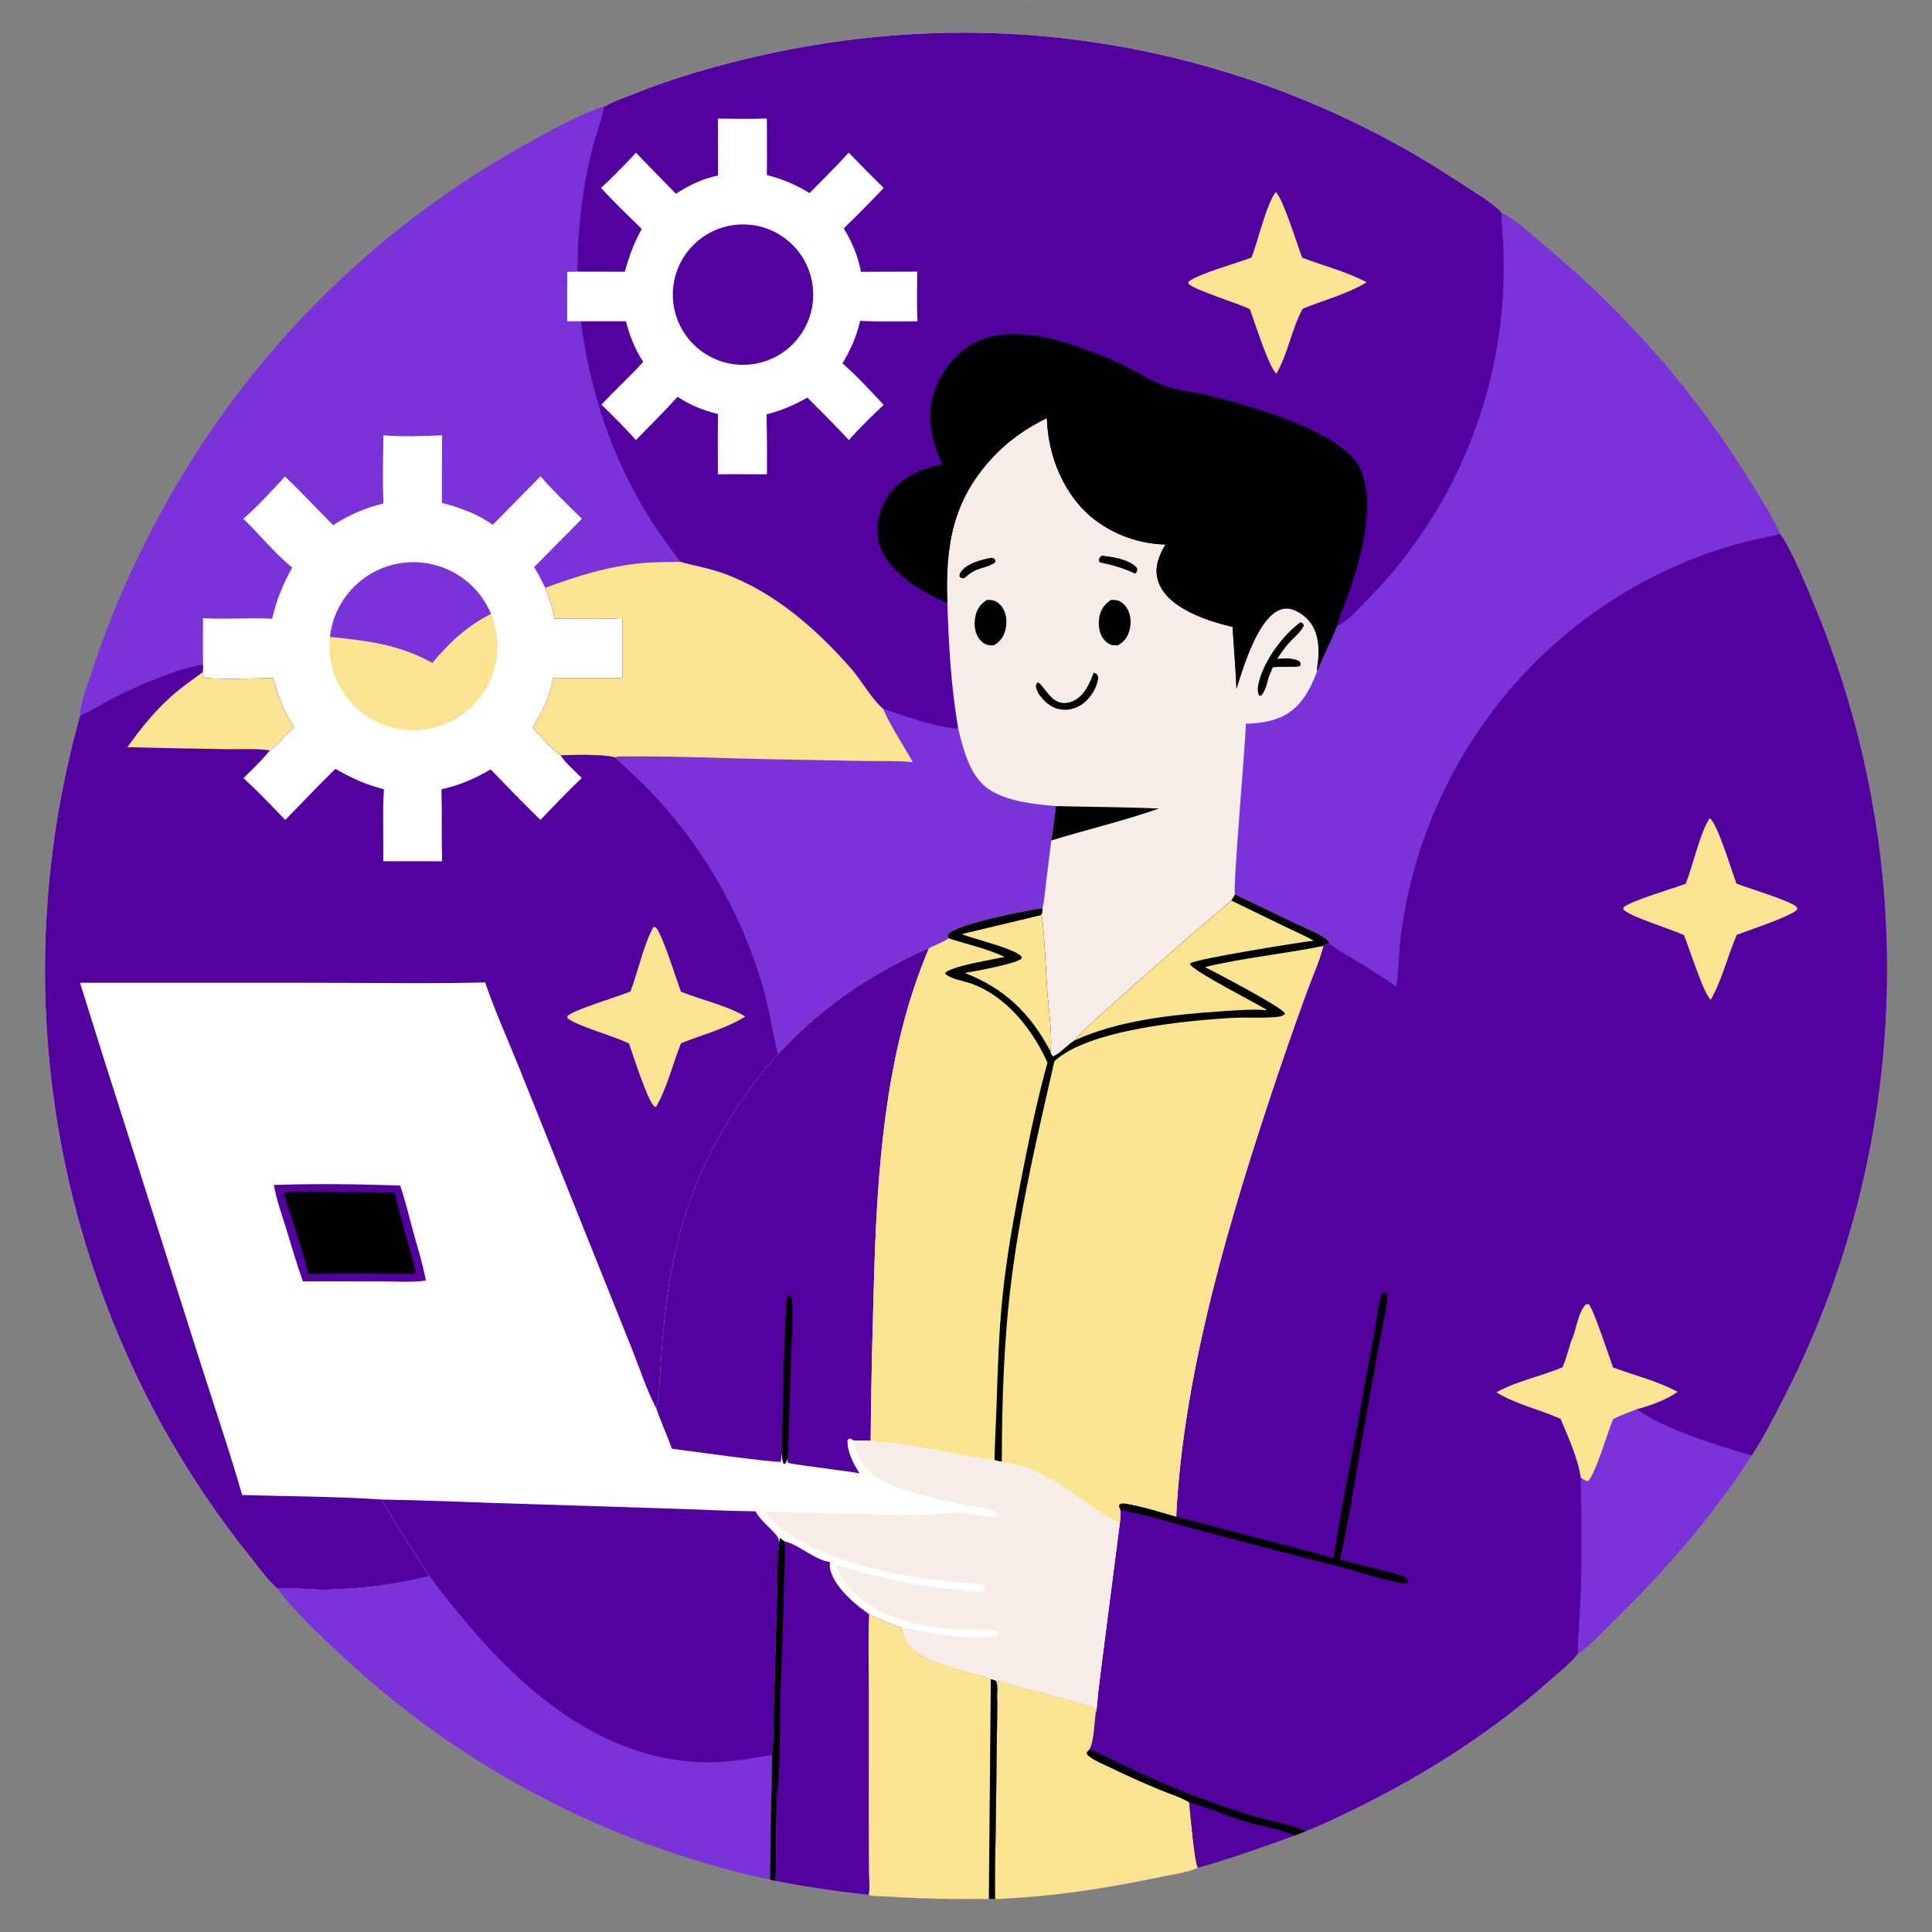 <?xml version="1.0" encoding="UTF-8"?> <svg xmlns="http://www.w3.org/2000/svg" width="512" height="512" viewBox="0 0 512 512" fill="none"><rect x="0" y="0" width="512" height="512" fill="#808080" stroke="none"/><g clip-path="url(#clip0_3421_3411)"><path d="M160.104 28.292C162.204 26.998 164.708 26.167 166.998 25.261C172.947 22.854 179.014 20.747 185.174 18.948C226.396 6.898 268.394 5.168 310.294 15.121C337.916 21.705 364.143 33.157 387.747 48.941C390.195 50.564 396.31 54.151 397.914 56.394C401.955 58.372 405.945 62.28 409.387 65.153C431.08 83.118 449.672 104.527 464.417 128.525C466.906 132.628 469.841 137.079 471.696 141.486C474.747 145.407 479.305 156.785 481.346 161.738C497.741 201.739 503.51 245.301 498.091 288.191C494.483 317.007 485.83 344.963 472.529 370.78C469.953 375.784 467.315 381.02 464.193 385.705C453.632 402.135 441.03 416.511 427.05 430.126C424.461 432.647 421.131 436.431 418.098 438.324C416.244 440.877 413.345 443.015 410.987 445.122C395.352 459.093 377.02 470.729 358.174 479.844C354.211 481.761 350.133 483.77 346.017 485.325C345.073 485.697 344.133 486.073 343.173 486.402C334.646 489.482 326.195 492.504 317.461 494.973C314.659 496.287 310.979 496.704 307.939 497.347C293.411 500.417 278.583 502.722 263.719 503.267L262.052 503.246C253.003 503.346 244.034 503.2 235.003 502.604C233.542 502.507 231.404 502.641 230.053 502.159C221.676 501.262 213.341 500.005 205.071 498.391L204.109 498.062C197.224 496.755 190.365 494.803 183.668 492.751C149.092 482.092 117.385 463.728 90.933 439.042C85.364 433.898 77.985 427.06 73.594 421.025C71.092 418.953 68.913 415.846 66.885 413.31C57.999 402.292 50.068 390.538 43.177 378.174C11.332 320.656 3.447 252.903 21.231 189.609C21.256 186.443 22.922 182.401 23.912 179.376C29.859 160.982 37.892 143.329 47.855 126.762C69.912 89.903 101.273 59.492 138.794 38.581C143.947 35.698 154.687 29.635 160.104 28.292Z" fill="white"></path><path d="M160.103 28.292C162.203 26.998 164.707 26.167 166.997 25.261C172.946 22.854 179.013 20.747 185.173 18.948C226.395 6.898 268.393 5.168 310.293 15.121C337.915 21.705 364.142 33.157 387.746 48.941C390.194 50.564 396.309 54.151 397.913 56.394C401.954 58.372 405.944 62.28 409.386 65.153C431.079 83.118 449.671 104.527 464.416 128.525C466.905 132.628 469.84 137.079 471.695 141.486C468.84 142.306 465.891 142.815 463.002 143.51C459.22 144.442 455.491 145.58 451.833 146.919C423.623 157.168 400.117 177.349 385.717 203.683C378.187 217.335 373.29 232.282 371.283 247.744C370.686 252.27 370.725 256.904 370.094 261.394C366.804 259.261 363.551 257.079 360.212 255.02C357.604 253.412 354.665 251.91 352.276 250C352.073 249.486 351.876 249.138 351.418 248.807C349.116 247.149 346.018 245.999 343.463 244.766L327.276 237.01C326.968 237.561 326.683 238.146 326.31 238.656C321.606 242.604 285.597 273.591 284.882 275.663L284.503 275.903C282.841 276.963 280.77 279.296 279.044 279.955C278.571 279.553 278.51 279.125 278.341 278.551C278.425 278.19 278.435 278.187 278.478 277.753C278.831 274.217 277.823 266.742 277.541 262.887C277.068 256.438 276.937 249.809 276.184 243.401C276.142 243.044 275.996 242.818 275.774 242.547C275.8 242.53 275.831 242.521 275.851 242.498C276.366 241.913 276.234 241.371 276.257 240.629C271.497 241.424 254.071 244.667 251.207 247.569C251.142 248.146 251.147 248.182 251.427 248.69C249.835 249.841 247.909 250.396 246.187 251.321C243.156 252.405 240.175 254.008 237.324 255.502C225.405 261.751 215.349 269.509 206.177 279.324C204.801 273.631 203.992 267.884 202.395 262.222C197.003 243.143 187.158 225.617 173.671 211.086C170.295 207.445 166.625 204.101 162.986 200.728C159.741 199.807 152.187 200.053 148.596 200.155C149.852 202.24 152.477 204.382 154.202 206.168C150.436 209.759 146.811 213.538 143.229 217.31C138.715 212.971 134.398 208.39 130.015 203.916C125.87 206.386 121.721 208.149 117.003 209.192C117.213 215.55 117 221.917 117.17 228.276L101.574 228.262C101.642 221.903 101.383 215.505 101.708 209.155C97.059 208.051 93.007 206.149 88.898 203.773C84.376 208.19 80.016 212.801 75.594 217.32C71.987 213.558 68.335 209.737 64.504 206.204C66.846 203.829 69.432 201.468 71.498 198.856C73.844 197.102 75.875 194.672 77.906 192.564C75.169 188.718 73.493 184.28 72.412 179.712C66.45 179.744 60.221 180.128 54.292 179.666C53.741 179.2 53.821 178.812 53.7 178.128C53.806 177.461 53.799 176.797 53.815 176.123C47.313 176.879 35.233 182.248 29.22 185.369C26.599 186.729 23.954 188.526 21.23 189.609C21.255 186.443 22.921 182.401 23.911 179.376C29.858 160.982 37.892 143.329 47.854 126.762C69.911 89.903 101.272 59.492 138.793 38.581C143.946 35.698 154.686 29.635 160.103 28.292Z" fill="#52019E"></path><path d="M21.23 189.61C21.255 186.444 22.921 182.402 23.911 179.377C29.858 160.983 37.892 143.33 47.854 126.763C69.911 89.904 101.272 59.493 138.793 38.581C143.946 35.699 154.686 29.636 160.103 28.293L160.059 28.511C159.252 32.359 157.789 36.11 156.838 39.935C154.269 50.422 153.008 61.187 153.082 71.984L150.316 72.024L150.295 85.151L153.944 85.144C156.365 103.929 162.26 121.612 172.399 137.676C174.852 141.563 177.631 145.14 180.264 148.891C176.981 148.972 173.689 148.913 170.416 149.202C161.54 149.986 152.817 152.654 144.504 155.784C145.527 158.47 146.426 161.127 146.94 163.96C152.902 163.913 159.006 164.159 164.948 163.818C164.919 169.116 164.917 174.413 164.942 179.711L146.633 179.718C145.723 184.513 143.734 188.721 141.102 192.794C142.74 194.505 146.67 199.241 148.596 200.156C149.852 202.241 152.477 204.383 154.202 206.169C150.436 209.76 146.811 213.539 143.229 217.311C138.715 212.972 134.398 208.391 130.015 203.917C125.87 206.387 121.721 208.15 117.003 209.193C117.213 215.551 117 221.918 117.17 228.277L101.574 228.263C101.642 221.904 101.383 215.506 101.708 209.156C97.059 208.052 93.007 206.15 88.898 203.774C84.376 208.191 80.016 212.802 75.594 217.321C71.987 213.559 68.335 209.738 64.504 206.205C66.846 203.83 69.432 201.469 71.498 198.857C73.844 197.103 75.875 194.673 77.906 192.565C75.169 188.719 73.493 184.281 72.412 179.713C66.45 179.745 60.221 180.129 54.292 179.667C53.741 179.201 53.821 178.813 53.7 178.129C53.806 177.462 53.799 176.798 53.815 176.124C47.313 176.88 35.233 182.249 29.22 185.37C26.599 186.73 23.954 188.527 21.23 189.61Z" fill="#7933D8"></path><path d="M101.616 115.352C105.736 115.771 112.909 115.592 117.171 115.344C117.093 121.32 117.128 127.301 117.119 133.277C122.023 134.53 126.415 136.168 130.594 139.064L143.252 126.218C146.631 130.162 150.518 133.831 154.206 137.489L141.542 150.294C142.671 152.055 143.579 153.913 144.505 155.785C145.528 158.471 146.427 161.128 146.941 163.961C152.903 163.914 159.007 164.16 164.949 163.819C164.92 169.117 164.918 174.414 164.943 179.712L146.634 179.719C145.724 184.514 143.735 188.722 141.103 192.795C142.741 194.506 146.671 199.242 148.597 200.157C149.853 202.242 152.478 204.384 154.203 206.17C150.437 209.761 146.812 213.54 143.23 217.312C138.716 212.973 134.399 208.392 130.016 203.918C125.871 206.388 121.722 208.151 117.004 209.194C117.214 215.552 117.001 221.919 117.171 228.278L101.575 228.264C101.643 221.905 101.384 215.507 101.709 209.157C97.06 208.053 93.008 206.151 88.899 203.775C84.377 208.192 80.017 212.803 75.596 217.322C71.988 213.56 68.337 209.739 64.505 206.206C66.847 203.831 69.433 201.47 71.499 198.858C73.845 197.104 75.876 194.674 77.908 192.566C75.171 188.72 73.494 184.282 72.413 179.714C66.451 179.746 60.222 180.13 54.293 179.668C53.742 179.202 53.822 178.814 53.701 178.13C53.808 177.463 53.8 176.799 53.816 176.125C53.744 172.029 53.797 167.926 53.801 163.829C59.88 164.184 66.022 163.666 72.116 163.97C73.275 159.061 74.956 154.81 77.449 150.422C72.794 146.652 68.837 141.639 64.48 137.485C68.369 134.12 72.029 130.047 75.523 126.268C79.883 130.447 84.043 134.887 88.276 139.197C92.482 136.426 96.748 134.63 101.633 133.423C101.356 127.44 101.535 121.342 101.616 115.352Z" fill="white"></path><path d="M87.439 168.775C88.572 158.685 96.386 150.639 106.438 149.211C116.49 147.783 126.235 153.335 130.134 162.71C133.71 171.31 131.556 181.228 124.735 187.571C117.913 193.913 107.865 195.34 99.548 191.149C91.23 186.957 86.399 178.031 87.439 168.775Z" fill="#FAE492"></path><path d="M87.438 168.775C88.571 158.685 96.385 150.639 106.437 149.211C116.489 147.783 126.234 153.335 130.133 162.71C124.012 165.684 118.864 170.47 114.585 175.682C105.831 170.782 97.159 169.772 87.438 168.775Z" fill="#7933D8"></path><path d="M397.913 56.395C401.954 58.372 405.944 62.28 409.386 65.153C431.079 83.118 449.671 104.527 464.416 128.525C466.905 132.628 469.84 137.079 471.695 141.486C468.84 142.306 465.891 142.815 463.002 143.51C459.22 144.442 455.491 145.58 451.833 146.919C423.623 157.168 400.117 177.349 385.717 203.683C378.187 217.335 373.29 232.282 371.283 247.744C370.686 252.27 370.725 256.904 370.094 261.394C366.804 259.261 363.551 257.079 360.212 255.02C357.604 253.412 354.665 251.91 352.276 250C352.073 249.486 351.876 249.138 351.418 248.807C349.116 247.149 346.018 245.999 343.463 244.766L327.276 237.01C326.727 234.995 330.046 197.401 330.173 191.813C333.313 191.705 336.574 191.34 339.468 190.046C344.675 187.718 347.172 182.896 349.09 177.824C350.609 173.792 352.736 169.989 354.276 165.967C356.808 164.841 359.263 162.041 361.235 160.082C383.339 138.251 396.545 108.989 398.293 77.972C398.54 73.478 398.561 68.973 398.354 64.477C398.225 61.875 397.887 59.256 397.909 56.651L397.913 56.395Z" fill="#7933D8"></path><path d="M144.506 155.784C152.819 152.654 161.542 149.986 170.418 149.202C173.691 148.913 176.983 148.972 180.266 148.891C184.072 149.971 187.967 150.594 191.698 151.951C205.206 156.865 216.42 166.718 225.74 177.404C228.071 180.077 231.604 186.075 234.1 187.849C239.903 189.792 247.828 192.708 253.937 193.112C255.356 198.885 257.083 206.148 262.509 209.48C267.341 212.446 274.276 213.165 279.839 213.624C279.398 216.649 279.142 219.729 278.607 222.734L277.146 234.377C276.891 236.401 276.783 238.668 276.259 240.63C271.499 241.425 254.073 244.668 251.209 247.57C251.144 248.147 251.149 248.183 251.429 248.691C249.837 249.842 247.911 250.397 246.189 251.322C243.158 252.406 240.177 254.009 237.326 255.503C225.407 261.752 215.351 269.51 206.179 279.325C204.803 273.632 203.994 267.885 202.397 262.223C197.005 243.144 187.16 225.618 173.673 211.087C170.297 207.446 166.627 204.102 162.988 200.729C159.743 199.808 152.189 200.054 148.598 200.156C146.672 199.241 142.742 194.505 141.104 192.794C143.736 188.721 145.725 184.513 146.635 179.718L164.944 179.711C164.919 174.413 164.921 169.116 164.95 163.818C159.008 164.159 152.904 163.913 146.942 163.96C146.428 161.127 145.529 158.47 144.506 155.784Z" fill="#7933D8"></path><path d="M144.506 155.784C152.819 152.654 161.542 149.986 170.418 149.202C173.691 148.913 176.983 148.972 180.266 148.891C184.072 149.971 187.967 150.594 191.698 151.951C205.206 156.865 216.42 166.718 225.74 177.404C228.071 180.077 231.604 186.075 234.1 187.849C234.98 190.736 240.193 198.825 241.892 201.969C237.652 201.551 233.267 201.736 229.004 201.671L208.078 201.279C193.566 201.058 178.981 200.305 164.472 200.459C163.917 200.465 163.506 200.506 162.988 200.729C159.743 199.808 152.189 200.054 148.598 200.156C146.672 199.241 142.742 194.505 141.104 192.794C143.736 188.721 145.725 184.513 146.635 179.718L164.944 179.711C164.919 174.413 164.921 169.116 164.95 163.818C159.008 164.159 152.904 163.913 146.942 163.96C146.428 161.127 145.529 158.47 144.506 155.784Z" fill="#FAE492"></path><path d="M251.054 159.805C250.515 144.652 252.387 132.617 263.19 121.091C267.285 116.722 272.067 113.419 277.43 110.797C277.7 119.931 281.19 129.448 287.883 135.825C293.402 141.083 301.255 144.148 308.862 144.299C307.234 147.09 305.936 150.088 306.757 153.385C307.682 157.103 310.756 159.688 313.946 161.512C317.838 163.736 322.295 165.121 326.642 166.134C326.968 171.605 327.454 177.053 327.68 182.53C329.499 176.727 333.109 164.673 338.663 161.827C339.896 161.195 341.288 161.078 342.601 161.537C345.092 162.408 347.283 164.406 348.351 166.813C349.505 169.414 349.576 172.446 349.299 175.237C349.216 176.076 348.999 176.991 349.091 177.826C347.173 182.898 344.676 187.72 339.469 190.048C336.575 191.342 333.314 191.707 330.174 191.815C330.047 197.403 326.728 234.997 327.277 237.012C326.969 237.563 326.684 238.148 326.311 238.658C321.607 242.606 285.598 273.593 284.883 275.665L284.504 275.905C282.842 276.965 280.771 279.298 279.045 279.957C278.572 279.555 278.511 279.127 278.342 278.553C278.426 278.192 278.436 278.189 278.479 277.755C278.832 274.219 277.824 266.744 277.542 262.889C277.069 256.44 276.938 249.811 276.185 243.403C276.143 243.046 275.997 242.82 275.775 242.549C275.801 242.532 275.832 242.523 275.852 242.5C276.367 241.915 276.235 241.373 276.258 240.631C276.782 238.669 276.89 236.402 277.145 234.378L278.606 222.735C279.141 219.73 279.397 216.65 279.838 213.625C274.275 213.166 267.34 212.447 262.508 209.481C257.082 206.149 255.355 198.886 253.936 193.113C252.04 181.938 251.423 171.109 251.054 159.805Z" fill="#F6EEE6"></path><path d="M279.837 213.625C288.926 213.844 298.039 213.865 307.122 214.272C297.797 217.55 288.055 219.821 278.605 222.735C279.14 219.73 279.396 216.65 279.837 213.625Z" fill="black"></path><path d="M261.472 158.997C261.934 158.988 262.418 158.972 262.876 159.041C263.893 159.193 264.856 159.935 265.467 160.731C266.659 162.284 266.913 164.51 266.559 166.39C266.16 168.508 265.254 169.826 263.474 170.988C262.957 171.008 262.393 171.056 261.883 170.952C260.91 170.755 259.984 169.991 259.42 169.201C258.313 167.649 258.09 165.414 258.44 163.581C258.837 161.507 259.729 160.161 261.472 158.997Z" fill="black"></path><path d="M294.453 158.98C294.992 158.993 295.573 158.985 296.099 159.115C297.181 159.382 298.173 160.351 298.721 161.285C299.709 162.967 299.827 165.203 299.322 167.057C298.813 168.924 297.89 170.043 296.252 171.024C295.759 171.021 295.241 171.043 294.756 170.949C293.778 170.759 292.844 169.928 292.294 169.135C291.194 167.547 290.986 165.322 291.355 163.466C291.77 161.384 292.698 160.117 294.453 158.98Z" fill="black"></path><path d="M344.669 164.898L345.409 165.324C345.47 165.683 345.573 165.816 345.379 166.152C344.515 167.649 342.743 169.109 341.568 170.418C340.399 171.72 339.437 173.123 338.482 174.587C340.237 174.469 343.128 174.22 344.529 175.433C344.715 176.03 344.761 176 344.478 176.548C343.581 176.886 339.148 176.56 337.302 176.856L336.212 179.485C335.796 180.934 335.296 183.535 334.037 184.454L333.635 184.251C333.27 183.365 333.239 182.663 333.406 181.716C334.456 175.78 339.797 168.354 344.669 164.898Z" fill="black"></path><path d="M289.846 178.297L290.523 178.505C290.943 178.993 291.074 179.207 290.996 179.87C290.706 182.312 288.963 185.004 287.024 186.46C285.309 187.748 283.115 188.353 280.989 187.993C278.397 187.554 276.589 185.828 275.173 183.722C274.953 183.242 274.664 182.68 274.569 182.162C274.474 181.641 274.622 181.227 274.956 180.843C276.188 181.051 277.785 184.91 280.371 185.968C281.6 186.471 282.95 186.377 284.159 185.871C287.395 184.52 288.622 181.297 289.846 178.297Z" fill="black"></path><path d="M291.98 147.258C292.665 147.332 293.348 147.419 294.029 147.517C296.284 147.849 299.962 148.7 301.357 150.595C301.434 151.356 301.318 151.383 300.881 152.026C297.676 150.565 294.935 149.734 291.474 149.031L291.152 148.532C291.321 147.835 291.453 147.761 291.98 147.258Z" fill="black"></path><path d="M262.648 147.828C262.838 147.822 263.19 147.929 263.381 147.97C263.793 148.441 263.829 148.293 263.784 148.974C262.526 150.111 259.867 150.464 258.288 151.253C257.249 151.772 256.342 152.546 255.444 153.275C255.034 153.248 254.828 153.171 254.454 153.019L254.244 152.511C254.317 152.187 254.309 152.139 254.488 151.806C255.736 149.481 260.216 148.217 262.648 147.828Z" fill="black"></path><path d="M249.693 123.018C246.733 116.511 245.267 110.071 247.84 103.148C249.775 97.942 254.055 92.712 259.184 90.411C268.473 86.244 280.702 89.877 289.694 93.371C292.929 94.628 296.201 95.986 299.286 97.577C302.382 99.173 305.386 101.109 308.676 102.275C312.279 103.551 316.414 103.868 320.15 104.778C330.229 107.234 356.206 114.269 360.604 124.454C364.615 133.744 360.658 147.817 357.485 157.082C356.476 160.028 355.089 162.98 354.276 165.967C352.736 169.989 350.609 173.792 349.09 177.824C348.998 176.989 349.215 176.074 349.298 175.235C349.575 172.444 349.504 169.412 348.35 166.811C347.282 164.404 345.091 162.406 342.6 161.535C341.287 161.076 339.895 161.193 338.662 161.825C333.108 164.671 329.498 176.725 327.679 182.528C327.453 177.051 326.967 171.603 326.641 166.132C322.294 165.119 317.837 163.734 313.945 161.51C310.755 159.686 307.681 157.101 306.756 153.383C305.935 150.086 307.233 147.088 308.861 144.297C301.254 144.146 293.401 141.081 287.882 135.823C281.189 129.446 277.699 119.929 277.429 110.795C272.066 113.417 267.284 116.72 263.189 121.089C252.386 132.615 250.514 144.65 251.053 159.803C244.379 156.901 236.13 152.228 233.31 145.066C231.868 141.404 232.474 137.226 234.09 133.722C236.206 129.136 240.218 126.061 244.888 124.359C246.441 123.794 248.086 123.397 249.693 123.018Z" fill="black"></path><path d="M190.243 31.432C194.555 31.435 198.921 31.585 203.227 31.406C203.228 36.402 203.299 41.408 203.214 46.403C207.36 47.426 210.894 48.92 214.528 51.169C218.013 47.629 221.592 44.143 224.914 40.449C227.965 43.614 231.058 46.738 234.191 49.82C230.728 53.44 227.216 57.055 223.599 60.524C225.754 64.055 227.445 67.936 228.153 72.034L243.065 71.982C243.082 76.34 242.891 80.804 243.157 85.148C238.113 85.168 232.984 85.326 227.952 85.02C226.997 89.076 225.432 92.742 223.255 96.299C227.128 99.666 230.666 103.551 234.183 107.288C231.051 110.264 227.816 113.373 224.968 116.621C221.403 112.782 217.66 109.081 213.97 105.361C210.445 107.365 207.083 108.823 203.152 109.819C203.262 115.112 203.295 120.406 203.25 125.7C198.918 125.695 194.576 125.627 190.245 125.698C190.25 120.372 190.182 115.032 190.276 109.708C186.582 108.832 182.707 107.334 179.589 105.134C176.036 109.08 172.234 112.822 168.524 116.62C165.645 113.387 162.511 110.249 159.396 107.241C162.981 103.377 166.938 99.817 170.445 95.898C168.251 92.504 166.891 89.05 165.881 85.146L153.946 85.147L150.297 85.153L150.318 72.026L153.084 71.986L165.602 72.012C166.695 67.942 167.998 64.365 170.074 60.676C166.466 57.116 162.69 53.565 159.289 49.805C162.482 46.833 165.578 43.68 168.537 40.475C172.047 44.118 175.577 47.741 179.128 51.344C182.571 49.11 186.225 47.303 190.29 46.527L190.243 31.432Z" fill="white"></path><path d="M196.164 59.492C206.386 59.082 215.021 67.004 215.49 77.224C215.959 87.444 208.087 96.124 197.87 96.652C187.569 97.185 178.802 89.234 178.329 78.93C177.856 68.626 185.858 59.905 196.164 59.492Z" fill="#52019E"></path><path d="M338.056 50.898C339.835 52.068 343.963 65.389 345.101 68.288C350.756 70.481 356.822 71.939 362.181 74.816C357.071 77.93 350.74 79.543 345.198 81.836C342.297 87.239 341.358 93.601 338.286 98.994C336.355 97.722 332.304 84.759 331.225 81.946C328.131 80.338 316.337 76.859 314.896 75.116L315.01 74.637C317.391 72.603 328.011 69.679 331.654 68.251C333.469 63.653 335.466 54.527 338.056 50.898Z" fill="#FAE492"></path><path d="M471.696 141.488C474.747 145.409 479.305 156.787 481.346 161.74C497.741 201.741 503.51 245.303 498.091 288.193C494.483 317.009 485.83 344.965 472.529 370.782C469.953 375.786 467.315 381.022 464.193 385.707C453.632 402.137 441.03 416.513 427.05 430.128C424.461 432.649 421.131 436.433 418.098 438.326C416.244 440.879 413.345 443.017 410.987 445.124C395.352 459.095 377.02 470.731 358.174 479.846C354.211 481.763 350.133 483.772 346.017 485.327C345.073 485.699 344.133 486.075 343.173 486.404C334.646 489.484 326.195 492.506 317.461 494.975C314.659 496.289 310.979 496.706 307.939 497.349C293.411 500.419 278.583 502.724 263.719 503.269C263.566 496.698 263.81 490.079 263.892 483.505L264.302 450.63C264.494 448.838 264.491 447.077 264.47 445.277C272.928 448.017 281.75 449.798 290.145 452.664C290.289 453.043 290.372 453.301 290.421 453.71C290.802 452.229 290.82 450.485 290.993 448.949C291.347 445.768 291.736 442.591 292.161 439.418L296.768 403.608C296.93 402.424 296.962 401.333 296.93 400.14C296.558 399.496 296.542 399.462 296.619 398.724C297.294 398.273 297.908 398.384 298.682 398.524C303 399.306 307.485 400.703 311.705 401.928C313.554 363.427 326.22 321.708 338.472 285.235C340.972 277.806 343.564 270.409 346.248 263.044C347.722 259.015 349.645 254.832 350.7 250.685L352.277 250.002C354.666 251.912 357.605 253.414 360.213 255.022C363.552 257.081 366.805 259.263 370.095 261.396C370.726 256.906 370.687 252.272 371.284 247.746C373.291 232.284 378.188 217.337 385.718 203.685C400.118 177.351 423.624 157.17 451.834 146.921C455.492 145.582 459.221 144.444 463.003 143.512C465.892 142.817 468.841 142.308 471.696 141.488Z" fill="#52019E"></path><path d="M471.697 141.488C474.748 145.409 479.306 156.787 481.347 161.74C497.742 201.741 503.511 245.303 498.092 288.193C494.484 317.009 485.831 344.965 472.53 370.782C469.954 375.786 467.316 381.022 464.194 385.707C455.771 383.282 440.746 378.683 433.814 373.451C437.317 372.503 441.6 371.003 444.561 368.859C439.381 366.021 433.055 364.449 427.496 362.406C426.702 360.338 422.216 346.617 421.076 345.728C420.768 345.487 420.597 345.64 420.253 345.719C418.082 347.959 417.774 352.469 416.426 355.32C416.387 355.403 416.345 355.485 416.305 355.567C415.041 352.931 415.042 348.745 414.597 345.837C414.023 342.064 413.376 338.302 412.657 334.554C408.8 315.036 402.64 292.53 388.847 277.52C383.166 271.337 376.637 266.589 370.096 261.396C370.727 256.906 370.688 252.272 371.285 247.746C373.292 232.284 378.189 217.337 385.719 203.685C400.119 177.351 423.625 157.17 451.835 146.921C455.493 145.582 459.222 144.444 463.004 143.512C465.893 142.817 468.842 142.308 471.697 141.488Z" fill="#52019E"></path><path d="M453.066 216.84C455.135 217.993 458.989 231.18 460.203 234.174C462.978 235.257 474.703 238.816 476.102 240.338C476.383 240.644 476.257 240.752 476.2 241.12C474.341 242.963 463.341 246.526 460.284 247.742C457.812 253.332 456.425 259.592 453.398 264.897C451.597 263.865 447.476 250.597 446.259 247.806C443.233 246.356 431.607 242.827 430.188 240.956L430.27 240.468C432.271 238.64 443.36 235.521 446.742 234.191C448.643 229.391 450.509 220.725 453.066 216.84Z" fill="#FAE492"></path><path d="M264.47 445.277C272.928 448.017 281.75 449.798 290.145 452.664C290.289 453.043 290.372 453.301 290.421 453.71C289.936 456.712 290.051 460.905 288.741 463.618L288.036 464.394C288.079 464.999 288.123 464.988 288.575 465.36C290.079 466.598 292.212 467.42 293.959 468.262C298.216 470.333 302.531 472.282 306.899 474.107C309.52 475.202 312.735 476.157 315.145 477.623C315.419 480.354 316.592 493.69 317.461 494.975C314.659 496.289 310.979 496.706 307.939 497.349C293.411 500.419 278.583 502.724 263.719 503.269C263.566 496.698 263.81 490.079 263.892 483.505L264.302 450.63C264.494 448.838 264.491 447.077 264.47 445.277Z" fill="#FAE492"></path><path d="M427.514 376.075C429.518 375.039 431.716 374.284 433.813 373.449C440.745 378.681 455.77 383.28 464.193 385.705C453.632 402.135 441.03 416.511 427.05 430.126C424.461 432.647 421.131 436.431 418.098 438.324C418.201 432.527 418.783 426.704 418.953 420.895C419.238 411.112 419.084 401.361 418.903 391.58C419.557 392.016 420.082 392.393 420.872 392.543C423.084 390.022 425.906 379.886 427.514 376.075Z" fill="#7933D8"></path><path d="M416.303 355.567C416.343 355.485 416.385 355.403 416.424 355.32C417.772 352.469 418.08 347.959 420.251 345.719C420.595 345.64 420.766 345.487 421.074 345.728C422.214 346.617 426.7 360.338 427.494 362.406C433.053 364.449 439.379 366.021 444.559 368.859C441.598 371.003 437.315 372.503 433.812 373.451C431.715 374.286 429.517 375.041 427.513 376.077C425.905 379.888 423.083 390.024 420.871 392.545C420.081 392.395 419.556 392.018 418.902 391.582C418.362 387.019 415.417 380.366 413.572 376.006C408.069 373.557 401.682 372.131 396.564 368.989C401.973 365.947 408.408 364.767 414.108 362.324C414.986 360.113 415.674 357.859 416.303 355.567Z" fill="#FAE492"></path><path d="M353.379 412.998C355.617 398.68 358.538 384.387 361.114 370.122L364.341 352.274C364.857 349.43 365.203 346.437 365.927 343.649C366.028 343.258 366.221 342.991 366.482 342.691L366.706 342.747L366.648 342.531L367.517 342.629C367.769 343.514 367.581 344.598 367.454 345.498C366.88 349.546 365.967 353.584 365.225 357.606L361.406 378.871C359.341 390.306 357.696 401.99 355.105 413.312C360.317 414.754 365.681 415.817 370.842 417.417C371.835 417.725 372.649 417.979 373.148 418.933L372.94 419.443C372.155 419.722 371.336 419.531 370.541 419.373C365.361 418.341 360.255 416.574 355.136 415.253L319.61 406.03C312.146 404.033 304.516 401.6 296.93 400.14C296.558 399.496 296.542 399.462 296.619 398.724C297.294 398.273 297.908 398.384 298.682 398.524C303 399.306 307.485 400.703 311.705 401.928L337.407 408.654C342.731 410.052 348.139 411.313 353.379 412.998Z" fill="black"></path><path d="M315.145 477.621C320.157 479.055 324.993 481.172 329.996 482.695C333.941 483.897 339.716 484.842 343.173 486.402C334.646 489.482 326.195 492.504 317.461 494.973C316.592 493.688 315.419 480.352 315.145 477.621Z" fill="#52019E"></path><path d="M288.74 463.617L289.078 463.749C293.193 465.371 297.157 467.587 301.182 469.439C308.371 472.746 315.707 475.722 323.168 478.358C326.553 479.526 329.964 480.617 333.399 481.628C336 482.394 344.217 484.002 346.016 485.326C345.072 485.698 344.132 486.074 343.172 486.403C339.715 484.843 333.94 483.898 329.995 482.696C324.992 481.173 320.156 479.056 315.144 477.622C312.734 476.156 309.519 475.201 306.898 474.106C302.53 472.281 298.215 470.332 293.958 468.261C292.211 467.419 290.078 466.597 288.574 465.359C288.122 464.987 288.078 464.998 288.035 464.393L288.74 463.617Z" fill="black"></path><path d="M326.311 238.658C326.684 238.148 326.969 237.563 327.277 237.012L343.464 244.768C346.019 246.001 349.117 247.151 351.419 248.809C351.877 249.14 352.074 249.488 352.277 250.002L350.7 250.685C349.645 254.832 347.722 259.015 346.248 263.044C343.564 270.409 340.972 277.806 338.472 285.235C326.22 321.708 313.554 363.427 311.705 401.928C307.485 400.703 303 399.306 298.682 398.524C297.908 398.384 297.294 398.273 296.619 398.724C296.542 399.462 296.558 399.496 296.93 400.14C296.962 401.333 296.93 402.424 296.768 403.608C292.338 401.779 288.772 398.812 284.892 396.098C280.936 393.33 275.951 390.249 271.36 388.767C269.441 388.147 267.436 387.892 265.496 387.354C264.782 387.297 264.234 387.151 263.561 386.93C256.632 386.096 249.713 384.404 242.803 383.323C240.271 382.927 237.732 382.582 235.186 382.288C233.717 382.121 232.166 382.135 230.733 381.777C229.279 381.752 227.826 381.713 226.372 381.79C225.946 381.521 225.625 381.332 225.13 381.224L224.616 381.555C224.373 384.505 226.214 388.039 227.791 390.458C225.556 389.942 209.177 388.016 208.924 387.664C208.67 387.313 208.677 387.001 208.636 386.587C208.479 387.216 208.372 387.52 207.915 387.986L207.647 387.841C207.304 386.959 207.281 386.075 207.211 385.138C207.096 385.872 207.02 386.613 206.935 387.351C205.802 387.782 181.772 384.377 178.063 383.924C176.775 380.339 175.182 376.877 173.941 373.268C174.8 370.562 174.69 367.042 174.894 364.197C175.204 359.514 175.583 354.836 176.031 350.163C178.978 321.77 187.437 300.943 206.178 279.326C215.35 269.511 225.406 261.753 237.325 255.504C240.176 254.01 243.157 252.407 246.188 251.323C247.91 250.398 249.836 249.843 251.428 248.692C251.148 248.184 251.143 248.148 251.208 247.571C254.072 244.669 271.498 241.426 276.258 240.631C276.235 241.373 276.367 241.915 275.852 242.5C275.832 242.523 275.801 242.532 275.775 242.549C275.997 242.82 276.143 243.046 276.185 243.403C276.938 249.811 277.069 256.44 277.542 262.889C277.824 266.744 278.832 274.219 278.479 277.755C278.436 278.189 278.426 278.192 278.342 278.553C278.511 279.127 278.572 279.555 279.045 279.957C280.771 279.298 282.842 276.965 284.504 275.905L284.883 275.665C285.598 273.593 321.607 242.606 326.311 238.658Z" fill="#FAE492"></path><path d="M206.178 279.323C215.35 269.508 225.406 261.75 237.325 255.501C240.176 254.007 243.157 252.404 246.188 251.32C233.26 281.485 232.118 316.853 231.343 349.25C231.03 360.089 230.827 370.931 230.733 381.774C229.279 381.749 227.826 381.71 226.372 381.787C225.946 381.518 225.625 381.329 225.13 381.221L224.616 381.552C224.373 384.502 226.214 388.036 227.791 390.455C225.556 389.939 209.177 388.013 208.924 387.661C208.67 387.31 208.677 386.998 208.636 386.584C208.479 387.213 208.372 387.517 207.915 387.983L207.647 387.838C207.304 386.956 207.281 386.072 207.211 385.135C207.096 385.869 207.02 386.61 206.935 387.348C205.802 387.779 181.772 384.374 178.063 383.921C176.775 380.336 175.182 376.874 173.941 373.265C174.8 370.559 174.69 367.039 174.894 364.194C175.204 359.511 175.583 354.833 176.031 350.16C178.978 321.767 187.437 300.94 206.178 279.323Z" fill="#52019E"></path><path d="M207.211 385.138C207.205 382.033 207.932 344.503 208.737 343.338C209.336 343.319 209.322 343.319 209.791 343.693C210.356 348.42 209.687 355.892 209.564 360.833C209.447 366.565 209.272 372.295 209.039 378.023C208.933 380.836 208.988 383.799 208.636 386.587C208.479 387.216 208.372 387.52 207.915 387.986L207.647 387.841C207.304 386.959 207.281 386.075 207.211 385.138Z" fill="black"></path><path d="M251.427 248.691C256.159 250.188 261.802 251.462 266.24 253.596C262.536 254.409 253.597 255.775 250.7 257.584L250.51 258.028C251.798 259.429 255.398 259.961 257.254 260.611C266.654 263.902 273.668 272.84 277.594 281.619C274.87 291.406 272.784 301.486 270.83 311.454C268.733 322.151 266.751 332.991 265.654 343.842C264.69 353.369 264.406 362.88 264.097 372.442C263.941 377.27 263.65 382.101 263.56 386.929C256.631 386.095 249.712 384.403 242.802 383.322C240.27 382.926 237.731 382.581 235.185 382.287C233.716 382.12 232.165 382.134 230.732 381.776C230.826 370.933 231.029 360.091 231.342 349.252C232.117 316.855 233.259 281.487 246.187 251.322C247.909 250.397 249.835 249.842 251.427 248.691Z" fill="#FAE492"></path><path d="M326.312 238.658C326.685 238.148 326.97 237.563 327.278 237.012L343.465 244.768C346.02 246.001 349.118 247.151 351.42 248.809C351.878 249.14 352.075 249.488 352.278 250.002L350.701 250.685C340.313 252.784 329.618 253.807 319.315 256.277C321.999 257.629 339.674 266.869 340.457 268.488C340.49 268.556 340.503 268.632 340.526 268.704C339.958 269.211 339.53 269.343 338.77 269.441C335.295 269.889 330.718 269.539 327.037 269.734C314.99 270.373 288.278 272.826 279.418 281.271C275.072 300.212 270.633 319.096 268.138 338.397C266.056 354.5 265.498 371.115 265.497 387.354C264.783 387.297 264.235 387.151 263.562 386.93C263.652 382.102 263.943 377.271 264.099 372.443C264.408 362.881 264.692 353.37 265.656 343.843C266.753 332.992 268.735 322.152 270.832 311.455C272.786 301.487 274.872 291.407 277.596 281.62C273.67 272.841 266.656 263.903 257.256 260.612C255.4 259.962 251.8 259.43 250.512 258.029L250.702 257.585C253.599 255.776 262.538 254.41 266.242 253.597C261.804 251.463 256.161 250.189 251.429 248.692C251.149 248.184 251.144 248.148 251.209 247.571C254.073 244.669 271.499 241.426 276.259 240.631C276.236 241.373 276.368 241.915 275.853 242.5C275.833 242.523 275.802 242.532 275.776 242.549C275.998 242.82 276.144 243.046 276.186 243.403C276.939 249.811 277.07 256.44 277.543 262.889C277.825 266.744 278.833 274.219 278.48 277.755C278.437 278.189 278.427 278.192 278.343 278.553C278.512 279.127 278.573 279.555 279.046 279.957C280.772 279.298 282.843 276.965 284.505 275.905L284.884 275.665C285.599 273.593 321.608 242.606 326.312 238.658Z" fill="black"></path><path d="M326.311 238.656L340.415 245.504C342.973 246.738 345.679 247.873 348.129 249.303C344.513 249.68 317.276 254.083 315.535 255.235L315.363 255.553C316.656 257.634 332.48 265.597 335.831 267.707C331.674 267.386 327.383 267.749 323.23 268.036C310.559 268.912 296.58 270.372 284.883 275.663C285.598 273.591 321.607 242.604 326.311 238.656Z" fill="#FAE492"></path><path d="M275.775 242.547C275.997 242.818 276.143 243.044 276.185 243.401C276.938 249.809 277.069 256.438 277.542 262.887C277.824 266.742 278.832 274.217 278.479 277.753C278.436 278.187 278.426 278.19 278.342 278.551C273.057 268.586 266.263 261.951 255.676 257.849C258.208 257.444 269.633 255.331 270.727 254.008L270.674 253.445C268.841 251.386 258.092 248.845 254.848 247.551L275.775 242.547Z" fill="#FAE492"></path><path d="M53.816 176.125C53.8 176.799 53.807 177.463 53.701 178.13C53.822 178.814 53.742 179.202 54.292 179.668C60.221 180.13 66.451 179.746 72.412 179.714C73.494 184.282 75.17 188.72 77.907 192.566C75.875 194.674 73.845 197.104 71.499 198.858C69.432 201.47 66.847 203.831 64.505 206.206C68.336 209.739 71.987 213.56 75.595 217.322C80.017 212.803 84.377 208.192 88.898 203.775C93.008 206.151 97.059 208.053 101.709 209.157C101.384 215.507 101.643 221.905 101.575 228.264L117.171 228.278C117.001 221.919 117.214 215.552 117.004 209.194C121.722 208.151 125.871 206.388 130.016 203.918C134.399 208.392 138.716 212.973 143.23 217.312C146.812 213.54 150.437 209.761 154.203 206.17C152.478 204.384 149.853 202.242 148.597 200.157C152.188 200.055 159.742 199.809 162.987 200.73C166.626 204.103 170.296 207.447 173.672 211.088C187.159 225.619 197.004 243.145 202.396 262.224C203.993 267.886 204.802 273.633 206.178 279.326C187.437 300.943 178.978 321.77 176.031 350.163C175.583 354.836 175.204 359.514 174.894 364.197C174.69 367.042 174.8 370.562 173.941 373.268C171.39 368.43 169.596 362.803 167.562 357.714L155.507 327.634L137.574 282.954C134.573 275.474 131.172 267.972 128.57 260.351C113.449 260.731 98.256 260.442 83.129 260.443L21.204 260.432C24.889 272.33 28.639 284.209 32.453 296.067L52.574 359.475C56.449 371.688 60.636 383.884 64.179 396.192C76.488 396.563 88.935 396.56 101.217 397.392C104.955 404.502 109.575 410.924 113.826 417.7C104.705 419.948 95.358 421.151 85.964 421.285C81.924 421.307 77.578 420.69 73.594 421.027C71.092 418.955 68.913 415.848 66.885 413.312C57.999 402.294 50.068 390.54 43.177 378.176C11.332 320.658 3.447 252.905 21.231 189.611C23.955 188.528 26.6 186.731 29.221 185.371C35.234 182.25 47.313 176.881 53.816 176.125Z" fill="#52019E"></path><path d="M53.7 178.129C53.821 178.813 53.741 179.201 54.291 179.667C60.22 180.129 66.45 179.745 72.412 179.713C73.493 184.281 75.169 188.719 77.906 192.565C75.875 194.673 73.844 197.103 71.498 198.857C67.832 198.302 63.564 198.602 59.82 198.534C51.133 198.405 42.448 198.229 33.764 198.008C37.74 192.432 41.88 187.351 47.207 182.989C49.3 181.274 51.558 179.78 53.7 178.129Z" fill="#FAE492"></path><path d="M173.244 245.617L173.888 245.852C175.618 247.88 179.286 259.642 180.46 262.816C185.99 265.039 192.376 266.331 197.5 269.37C192.711 272.508 185.857 274.303 180.476 276.469C178.394 281.588 176.62 288.883 173.787 293.405C173.702 293.369 173.611 293.342 173.531 293.297C171.766 292.295 167.603 279.068 166.68 276.53C162.742 274.609 153.542 272.066 150.723 270.07C150.269 269.748 150.419 269.939 150.307 269.343C151.897 267.579 163.969 264.096 167.077 262.755C168.945 258.004 170.779 249.535 173.244 245.617Z" fill="#FAE492"></path><path d="M101.217 397.391C110.633 397.586 120.047 397.876 129.457 398.26L178.973 399.834C186.041 400.047 193.126 400.461 200.196 400.509C201.655 403.302 205.634 406.047 206.261 407.7C206.46 408.224 206.433 408.967 206.457 409.527L206.688 407.564C207.017 407.856 207.327 408.143 207.701 408.376C207.771 408.419 207.844 408.458 207.916 408.499C211.636 409.304 215.84 413.436 219.949 413.983C219.577 416.135 220.777 418.319 221.999 420.042C224.234 423.192 227.177 425.584 230.309 427.791C233.182 429.208 235.972 430.406 239.049 431.323C239.239 433.634 240.125 435.396 241.876 436.938C246.073 440.636 252.566 442.022 257.846 443.488C259.386 443.916 261.168 444.25 262.576 445.005C263.332 445.12 263.511 445.107 264.085 445.594C264.617 447.242 264.205 448.93 264.302 450.629L263.892 483.504C263.81 490.078 263.566 496.697 263.719 503.268L262.052 503.247C253.003 503.347 244.034 503.201 235.003 502.605C233.542 502.508 231.404 502.642 230.053 502.16C221.676 501.263 213.341 500.006 205.071 498.392L204.109 498.063C197.224 496.756 190.365 494.804 183.668 492.752C149.092 482.093 117.385 463.729 90.933 439.043C85.364 433.899 77.985 427.061 73.594 421.026C77.578 420.689 81.923 421.306 85.964 421.284C95.357 421.15 104.705 419.947 113.826 417.699C109.575 410.923 104.955 404.501 101.217 397.391Z" fill="#52019E"></path><path d="M206.457 409.526L206.688 407.562C207.017 407.854 207.327 408.142 207.701 408.375C207.771 408.418 207.844 408.456 207.916 408.497C211.636 409.302 215.84 413.435 219.949 413.982C219.577 416.134 220.777 418.317 221.999 420.04C224.234 423.19 227.177 425.582 230.309 427.789C233.182 429.206 235.972 430.405 239.049 431.322C239.239 433.633 240.125 435.394 241.876 436.936C246.073 440.634 252.566 442.021 257.846 443.487C259.386 443.915 261.168 444.249 262.576 445.004C263.332 445.119 263.511 445.105 264.085 445.592C264.617 447.24 264.205 448.929 264.302 450.628L263.892 483.503C263.81 490.077 263.566 496.696 263.719 503.267L262.052 503.246C253.003 503.346 244.034 503.2 235.003 502.604C233.542 502.507 231.404 502.641 230.053 502.159C221.676 501.262 213.341 500.005 205.071 498.391L205.41 498.171C205.773 496.096 205.598 493.707 205.628 491.591L205.781 478.055C205.647 476.54 206.056 473.262 205.067 472.199C204.6 472.774 204.604 473.298 204.489 474.009C204.423 471.032 204.531 468.045 204.585 465.068C205.164 461.543 204.922 457.361 205.049 453.759L205.988 421.88C206.134 417.835 205.895 413.521 206.457 409.526Z" fill="#FAE492"></path><path d="M206.457 409.526L206.688 407.562C207.017 407.854 207.327 408.142 207.701 408.375C207.771 408.418 207.844 408.456 207.916 408.497C211.636 409.302 215.84 413.435 219.949 413.982C219.577 416.134 220.777 418.317 221.999 420.04C224.234 423.19 227.177 425.582 230.309 427.789C230.047 434.45 230.24 441.184 230.239 447.853L230.234 483.358L230.284 495.859C230.3 497.786 230.591 500.141 230.247 502L230.053 502.159C221.676 501.262 213.341 500.005 205.071 498.391L205.41 498.171C205.773 496.096 205.598 493.707 205.628 491.591L205.781 478.055C205.647 476.54 206.056 473.262 205.067 472.199C204.6 472.774 204.604 473.298 204.489 474.009C204.423 471.032 204.531 468.045 204.585 465.068C205.164 461.543 204.922 457.361 205.049 453.759L205.988 421.88C206.134 417.835 205.895 413.521 206.457 409.526Z" fill="#52019E"></path><path d="M206.457 409.526L206.688 407.562C207.017 407.854 207.327 408.142 207.701 408.375C207.771 408.418 207.844 408.456 207.916 408.497C208.188 412.607 207.826 416.885 207.725 421.007C207.539 429.913 207.248 438.816 206.852 447.716C206.49 457.755 206.978 468.093 205.781 478.055C205.647 476.54 206.056 473.262 205.067 472.199C204.6 472.774 204.604 473.298 204.489 474.009C204.423 471.032 204.531 468.045 204.585 465.068C205.164 461.543 204.922 457.361 205.049 453.759L205.988 421.88C206.134 417.835 205.895 413.521 206.457 409.526Z" fill="black"></path><path d="M262.577 445.004C263.333 445.119 263.512 445.106 264.086 445.593C264.618 447.241 264.206 448.929 264.303 450.628L263.893 483.503C263.811 490.077 263.567 496.696 263.72 503.267L262.053 503.246L262.577 445.004Z" fill="black"></path><path d="M73.594 421.026C77.578 420.689 81.923 421.306 85.964 421.284C95.357 421.15 104.705 419.947 113.826 417.699C130.11 439.389 151.051 462.316 179.43 466.437C188.657 467.776 195.61 466.644 204.585 465.069C204.531 468.046 204.423 471.033 204.489 474.01C204.604 473.299 204.6 472.776 205.067 472.201C206.056 473.264 205.647 476.541 205.781 478.056L205.628 491.593C205.598 493.709 205.773 496.097 205.41 498.172L205.071 498.392L204.109 498.063C197.224 496.756 190.365 494.804 183.668 492.752C149.092 482.093 117.385 463.729 90.933 439.043C85.364 433.899 77.985 427.061 73.594 421.026Z" fill="#7933D8"></path><path d="M204.489 474.008C204.604 473.297 204.6 472.774 205.067 472.199C206.056 473.262 205.647 476.539 205.781 478.054L205.628 491.591C205.598 493.707 205.773 496.095 205.41 498.17L205.071 498.39L204.109 498.061C204.135 490.042 204.261 482.024 204.489 474.008Z" fill="black"></path><path d="M230.734 381.775C232.167 382.133 233.718 382.119 235.187 382.286C237.733 382.58 240.272 382.925 242.804 383.321C249.714 384.402 256.633 386.094 263.562 386.928C264.235 387.149 264.783 387.295 265.497 387.352C267.437 387.89 269.442 388.145 271.361 388.765C275.952 390.247 280.937 393.328 284.893 396.096C288.773 398.81 292.339 401.777 296.769 403.606L292.162 439.416C291.737 442.589 291.348 445.766 290.994 448.947C290.821 450.483 290.803 452.227 290.422 453.708C290.373 453.299 290.29 453.041 290.146 452.662C281.751 449.796 272.929 448.015 264.471 445.275C264.492 447.075 264.495 448.836 264.303 450.628C264.206 448.929 264.618 447.241 264.086 445.593C263.512 445.106 263.333 445.119 262.577 445.004C261.169 444.249 259.387 443.915 257.847 443.487C252.567 442.021 246.074 440.635 241.877 436.937C240.126 435.395 239.24 433.633 239.05 431.322C246.197 432.632 251.368 433.913 258.832 433.846C260.352 433.833 262.038 433.893 263.535 433.625C264.166 433.513 264.439 433.411 264.809 432.893C264.292 431.59 261.798 431.886 260.628 431.904C251.162 432.046 239.627 430.908 231.386 425.94C227.582 423.648 222.457 419.078 221.376 414.62C231.926 418.043 242.367 420.166 253.411 421.252C255.409 421.448 257.937 421.931 259.912 421.729C260.606 421.658 260.801 421.47 261.19 420.925C260.832 419.433 255.101 419.403 253.733 419.283C239.225 418.014 220.46 414.513 208.344 406.11C206.007 404.489 204.074 402.548 202.133 400.487C210.771 400.871 219.416 401.103 228.063 401.183C233.31 401.281 238.578 401.52 243.825 401.499C247.439 401.485 251.047 400.871 254.662 400.882C257.501 400.891 260.733 402.315 263.5 401.841C264.027 401.751 263.835 401.847 264.155 401.402C263.897 400.687 263.541 400.438 262.824 400.179C260.953 399.503 258.743 399.42 256.785 399.016C250.008 397.617 237.175 395.099 231.771 391.171C228.682 388.926 226.989 385.892 226.426 382.153L226.373 381.788C227.827 381.711 229.28 381.75 230.734 381.775Z" fill="#F6EEE6"></path><path d="M72.582 314.029C83.655 313.647 94.975 313.805 106.049 314.175C107.415 318.171 108.394 322.37 109.515 326.448C110.684 330.699 112.077 335.015 112.841 339.357C109.256 339.915 105.262 339.583 101.627 339.583L80.265 339.573C78.599 334.897 77.22 330.092 75.761 325.348C74.628 321.669 73.208 317.831 72.582 314.029Z" fill="#52019E"></path><path d="M77.393 315.852L104.565 316.026C105.638 320.701 106.982 325.34 108.26 329.963C108.929 332.382 109.73 334.819 110.128 337.299C109.699 337.643 109.255 337.552 108.718 337.58C99.741 337.599 90.681 337.326 81.715 337.671C80.023 330.503 77.334 323.359 75.238 316.28C75.903 315.838 76.623 315.887 77.393 315.852Z" fill="black"></path><path d="M268.43 0H276.838L275.826 0.825C273.511 0.662 270.591 0.808 268.43 0Z" fill="#FEFEFE" fill-opacity="0.01"></path></g><defs><clipPath id="clip0_3421_3411"><rect width="512" height="512" fill="white"></rect></clipPath></defs></svg> 